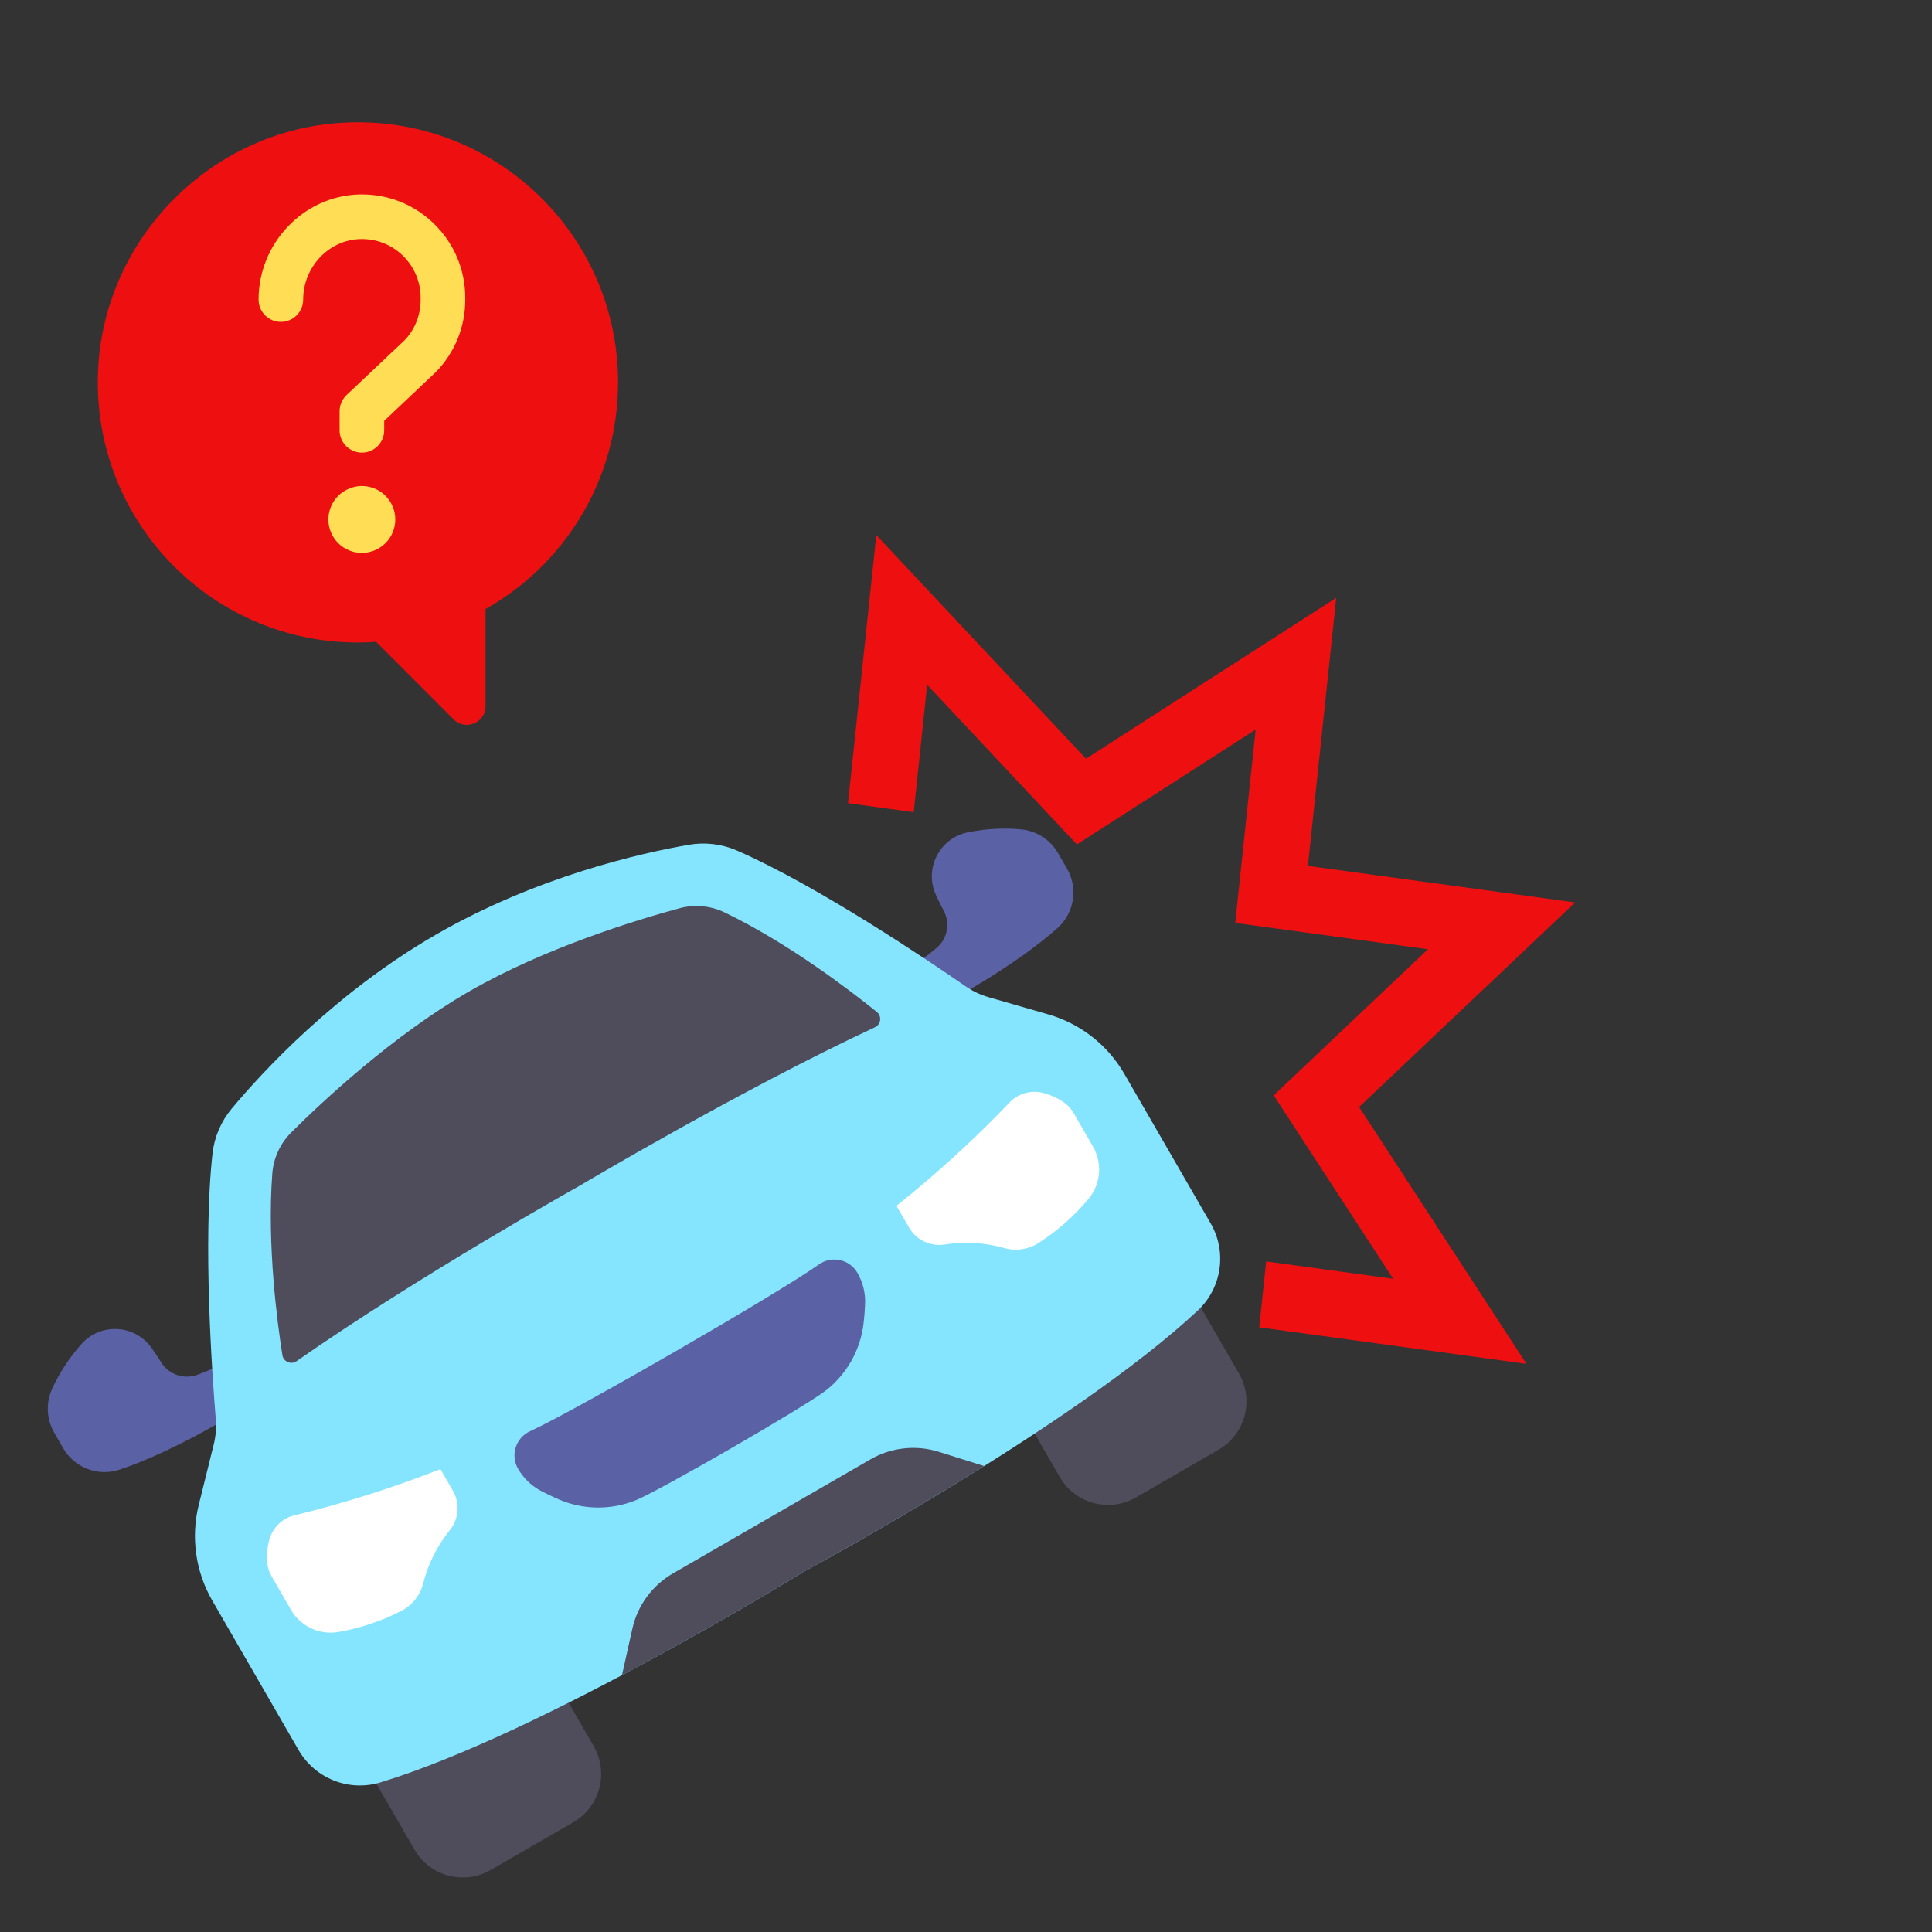 <svg xmlns="http://www.w3.org/2000/svg" viewBox="0 0 340 340"><rect x="0" y="0" width="340" height="340" fill="#333333" stroke="none"/><path d="M 68.93 300.734 L 105.353 300.734 C 105.353 300.734 105.353 300.734 105.353 300.734 L 105.353 316.81 C 105.353 322.232 100.957 326.628 95.535 326.628 L 78.75 326.628 C 73.328 326.628 68.932 322.232 68.932 316.81 L 68.932 300.734 C 68.932 300.734 68.93 300.734 68.93 300.734 Z" style="fill: rgb(79, 76, 91); transform-origin: 87.141px 313.681px;" transform="matrix(0.866, -0.5, 0.5, 0.866, -0, 0)"></path><path d="M 38.349 256.727 C 38.349 256.727 24.46 257.248 14.319 255.118 C 10.445 254.28 7.684 250.846 7.7 246.882 L 7.7 243.758 C 7.699 241.072 8.977 238.547 11.141 236.956 C 13.72 235.118 16.559 233.674 19.563 232.672 C 24.413 230.998 29.546 234.323 30 239.434 C 30.087 240.391 30.155 241.405 30.193 242.467 C 30.28 244.952 32.075 247.046 34.517 247.513 C 36.585 247.901 38.686 248.095 40.791 248.091 L 38.349 256.727 Z" style="fill: rgb(90, 97, 165); transform-origin: 24.245px 244.509px;" transform="matrix(0.866, -0.5, 0.5, 0.866, -0, 0)"></path><path d="M 192.319 235.168 L 209.099 235.168 C 214.521 235.168 218.917 239.564 218.917 244.986 L 218.917 261.062 C 218.917 261.062 218.917 261.062 218.917 261.062 L 182.496 261.062 C 182.496 261.062 182.496 261.062 182.496 261.062 L 182.496 244.986 C 182.496 239.562 186.895 235.165 192.319 235.168 Z" style="fill: rgb(79, 76, 91); transform-origin: 200.706px 248.115px;" transform="matrix(-0.866, 0.5, -0.5, -0.866, 0, -0)"></path><path d="M 158.143 171.279 C 158.143 171.279 172.031 171.8 182.172 169.67 C 186.047 168.832 188.807 165.398 188.791 161.433 L 188.791 158.309 C 188.792 155.624 187.515 153.098 185.351 151.508 C 182.771 149.669 179.933 148.225 176.928 147.223 C 172.078 145.549 166.945 148.875 166.492 153.985 C 166.404 154.943 166.336 155.957 166.298 157.019 C 166.212 159.504 164.417 161.598 161.974 162.065 C 159.906 162.453 157.806 162.647 155.701 162.642 L 158.143 171.279 Z" style="fill: rgb(90, 97, 165); transform-origin: 172.246px 159.061px;" transform="matrix(0.866, -0.5, 0.5, 0.866, -0, 0)"></path><path d="M 195.442 221.847 L 187.827 213.94 C 186.796 212.87 185.945 211.639 185.309 210.295 C 182.172 203.658 171.716 182.106 162.388 169.457 C 160.653 167.118 158.269 165.34 155.533 164.345 C 147.723 161.476 129.673 155.798 109.116 155.798 C 88.558 155.798 70.506 161.476 62.698 164.345 C 59.961 165.341 57.578 167.118 55.843 169.457 C 46.514 182.108 36.058 203.658 32.922 210.295 C 32.286 211.638 31.436 212.87 30.404 213.94 L 22.789 221.847 C 18.714 226.078 16.439 231.724 16.438 237.599 L 16.438 267.964 C 16.422 273.747 20.39 278.779 26.017 280.114 C 55.19 286.9 109.115 285.246 109.115 285.246 C 109.115 285.246 163.039 286.902 192.212 280.114 C 197.839 278.78 201.807 273.747 201.792 267.964 L 201.792 237.599 C 201.792 231.724 199.515 226.078 195.442 221.847 Z" style="fill: rgb(133, 229, 255); transform-origin: 109.115px 220.611px;" transform="matrix(0.866, -0.5, 0.5, 0.866, -0, 0)"></path><path d="M 47.732 268.028 L 47.732 274.713 C 47.705 278.053 49.734 281.067 52.839 282.299 C 56.564 283.687 60.48 284.489 64.45 284.679 C 66.64 284.801 68.772 283.948 70.274 282.351 C 72.735 279.833 75.715 277.883 79.007 276.635 C 81.355 275.704 82.896 273.434 82.895 270.907 L 82.895 266.519 C 74.025 265.185 65.256 263.253 56.646 260.739 C 54.547 260.098 52.266 260.638 50.676 262.152 C 49.69 263.105 48.882 264.227 48.291 265.465 C 47.915 266.267 47.724 267.143 47.732 268.028 Z" style="fill: rgb(255, 255, 255); transform-origin: 65.313px 272.582px;" transform="matrix(0.866, -0.5, 0.5, 0.866, -0, 0)"></path><path d="M 153.108 235.84 C 144.401 236.678 103.122 236.678 94.415 235.84 C 91.659 235.577 89.277 237.746 89.283 240.513 C 89.281 242.435 89.828 244.318 90.859 245.939 C 91.403 246.793 92.073 247.789 92.853 248.833 C 95.66 252.56 99.834 255.016 104.456 255.66 C 108.867 256.294 138.661 256.294 143.071 255.66 C 147.693 255.016 151.867 252.56 154.674 248.833 C 155.453 247.792 156.125 246.793 156.668 245.939 C 157.7 244.318 158.247 242.435 158.245 240.513 C 158.25 237.743 155.865 235.573 153.108 235.84 Z" style="fill: rgb(90, 97, 165); transform-origin: 123.764px 245.977px;" transform="matrix(0.866, -0.5, 0.5, 0.866, -0, 0)"></path><path d="M 193.606 204.109 L 193.606 210.794 C 193.632 214.134 191.603 217.148 188.498 218.38 C 184.774 219.768 180.858 220.57 176.888 220.76 C 174.697 220.882 172.565 220.029 171.062 218.432 C 168.602 215.914 165.623 213.964 162.331 212.716 C 159.983 211.785 158.44 209.515 158.442 206.988 L 158.442 202.6 C 167.312 201.266 176.081 199.334 184.691 196.82 C 186.79 196.179 189.071 196.719 190.66 198.233 C 191.647 199.186 192.454 200.308 193.045 201.546 C 193.421 202.348 193.613 203.224 193.606 204.109 Z" style="fill: rgb(255, 255, 255); transform-origin: 176.024px 208.663px;" transform="matrix(0.866, -0.5, 0.5, 0.866, 0, 0)"></path><path d="M 169.806 270.951 C 166.956 267.85 162.935 266.085 158.724 266.087 L 118.609 266.087 C 114.398 266.087 110.38 267.851 107.53 270.951 L 101.865 277.114 C 121.82 277.843 138.669 277.326 138.669 277.326 C 138.669 277.326 155.516 277.843 175.472 277.114 L 169.806 270.951 Z" style="fill: rgb(79, 76, 91); transform-origin: 138.669px 271.795px;" transform="matrix(0.866, -0.5, 0.5, 0.866, -0, 0)"></path><path d="M 138.749 182.191 C 137.191 179.914 134.863 178.274 132.194 177.574 C 124.756 175.605 108.218 171.75 92.792 171.75 C 77.367 171.75 60.829 175.605 53.39 177.574 C 50.72 178.274 48.393 179.914 46.834 182.191 C 39.694 192.664 34.406 205.52 32.393 210.756 C 31.971 211.856 32.845 213.018 34.017 212.919 C 60.188 210.648 92.792 211.092 92.792 211.092 C 92.792 211.092 125.396 210.646 151.566 212.919 C 152.739 213.018 153.612 211.856 153.19 210.756 C 151.178 205.52 145.889 192.664 138.749 182.191 Z" style="fill: rgb(79, 76, 91); transform-origin: 92.791px 192.337px;" transform="matrix(0.866, -0.5, 0.5, 0.866, -0, 0)"></path><path d="M 108.767 67.297 C 108.767 41.049 86.676 19.961 60.071 21.611 C 37.274 23.026 18.721 41.579 17.306 64.375 C 15.653 90.98 36.742 113.073 62.991 113.073 C 64.069 113.073 65.134 113.022 66.192 112.949 L 79.823 126.592 C 81.898 128.668 85.446 127.198 85.446 124.265 L 85.446 107.182 C 99.363 99.33 108.767 84.415 108.767 67.297 Z" style="stroke: none; stroke-width: 1; stroke-dasharray: none; stroke-linecap: butt; stroke-linejoin: miter; stroke-miterlimit: 10; fill-rule: nonzero; opacity: 1; fill: rgb(238, 16, 16);" stroke-linecap="round" transform="matrix(1, 0, 0, 1, 0, 0)"></path><path d="M 63.687 79.653 C 61.521 79.653 59.763 77.895 59.763 75.728 L 59.763 72.371 C 59.763 71.291 60.208 70.259 60.993 69.517 L 71.213 59.868 C 72.982 58.045 74.024 55.486 74.024 52.778 L 74.024 52.399 C 74.024 49.589 72.915 46.961 70.901 44.998 C 68.89 43.036 66.237 41.994 63.415 42.068 C 57.867 42.212 53.353 46.988 53.353 52.721 C 53.353 54.887 51.595 56.646 49.428 56.646 C 47.262 56.646 45.503 54.887 45.503 52.721 C 45.503 42.771 53.447 34.474 63.211 34.221 C 63.374 34.217 63.534 34.215 63.693 34.215 C 68.466 34.215 72.954 36.036 76.381 39.376 C 79.923 42.828 81.873 47.453 81.873 52.399 L 81.873 52.778 C 81.873 57.54 80.042 62.044 76.722 65.459 L 67.612 74.062 L 67.612 75.728 C 67.612 77.895 65.854 79.653 63.687 79.653 Z" style="stroke: none; stroke-width: 1; stroke-dasharray: none; stroke-linecap: butt; stroke-linejoin: miter; stroke-miterlimit: 10; fill: rgb(255,222,85); fill-rule: nonzero; opacity: 1;" stroke-linecap="round" transform="matrix(1, 0, 0, 1, 0, 0)"></path><path d="M 63.68 97.307 C 63.307 97.307 62.914 97.268 62.541 97.19 C 62.169 97.131 61.796 97.011 61.442 96.856 C 61.087 96.719 60.736 96.52 60.42 96.324 C 60.086 96.108 59.792 95.853 59.517 95.578 C 58.418 94.499 57.79 92.968 57.79 91.418 C 57.79 89.868 58.418 88.357 59.517 87.258 C 59.792 86.983 60.086 86.747 60.42 86.532 C 60.734 86.316 61.087 86.139 61.442 85.982 C 61.796 85.845 62.167 85.727 62.541 85.648 C 64.445 85.256 66.486 85.884 67.84 87.258 C 68.939 88.357 69.567 89.868 69.567 91.418 C 69.567 92.968 68.939 94.499 67.84 95.578 C 66.739 96.677 65.23 97.307 63.68 97.307 Z" style="stroke: none; stroke-width: 1; stroke-dasharray: none; stroke-linecap: butt; stroke-linejoin: miter; stroke-miterlimit: 10; fill: rgb(255,222,85); fill-rule: nonzero; opacity: 1;" stroke-linecap="round" transform="matrix(1, 0, 0, 1, 0, 0)"></path><g style="transform-origin: 455.108px 360.196px;" transform="matrix(-0, 1.764, -1.764, -0, -241.316, -195.682)"><path d="M 454.72 61.992 L 440.452 78.514 L 453.226 78.514 L 453.022 85.123 L 426.137 85.123 L 446.122 61.992 L 427.551 38.861 L 454.429 38.861 L 455.255 11.983 L 477.798 31.261 L 501.517 11.983 L 500.691 38.861 L 494.082 38.861 L 494.479 26.086 L 477.534 39.853 L 461.435 26.086 L 460.84 45.47 L 441.456 45.47 L 454.713 61.992 L 454.72 61.992 Z" style="transform-origin: -2513.54px 121.194px; fill: rgb(238, 16, 16);" transform="matrix(0.995, 0.105, -0.105, 0.995, -0, 0)"></path></g></svg>